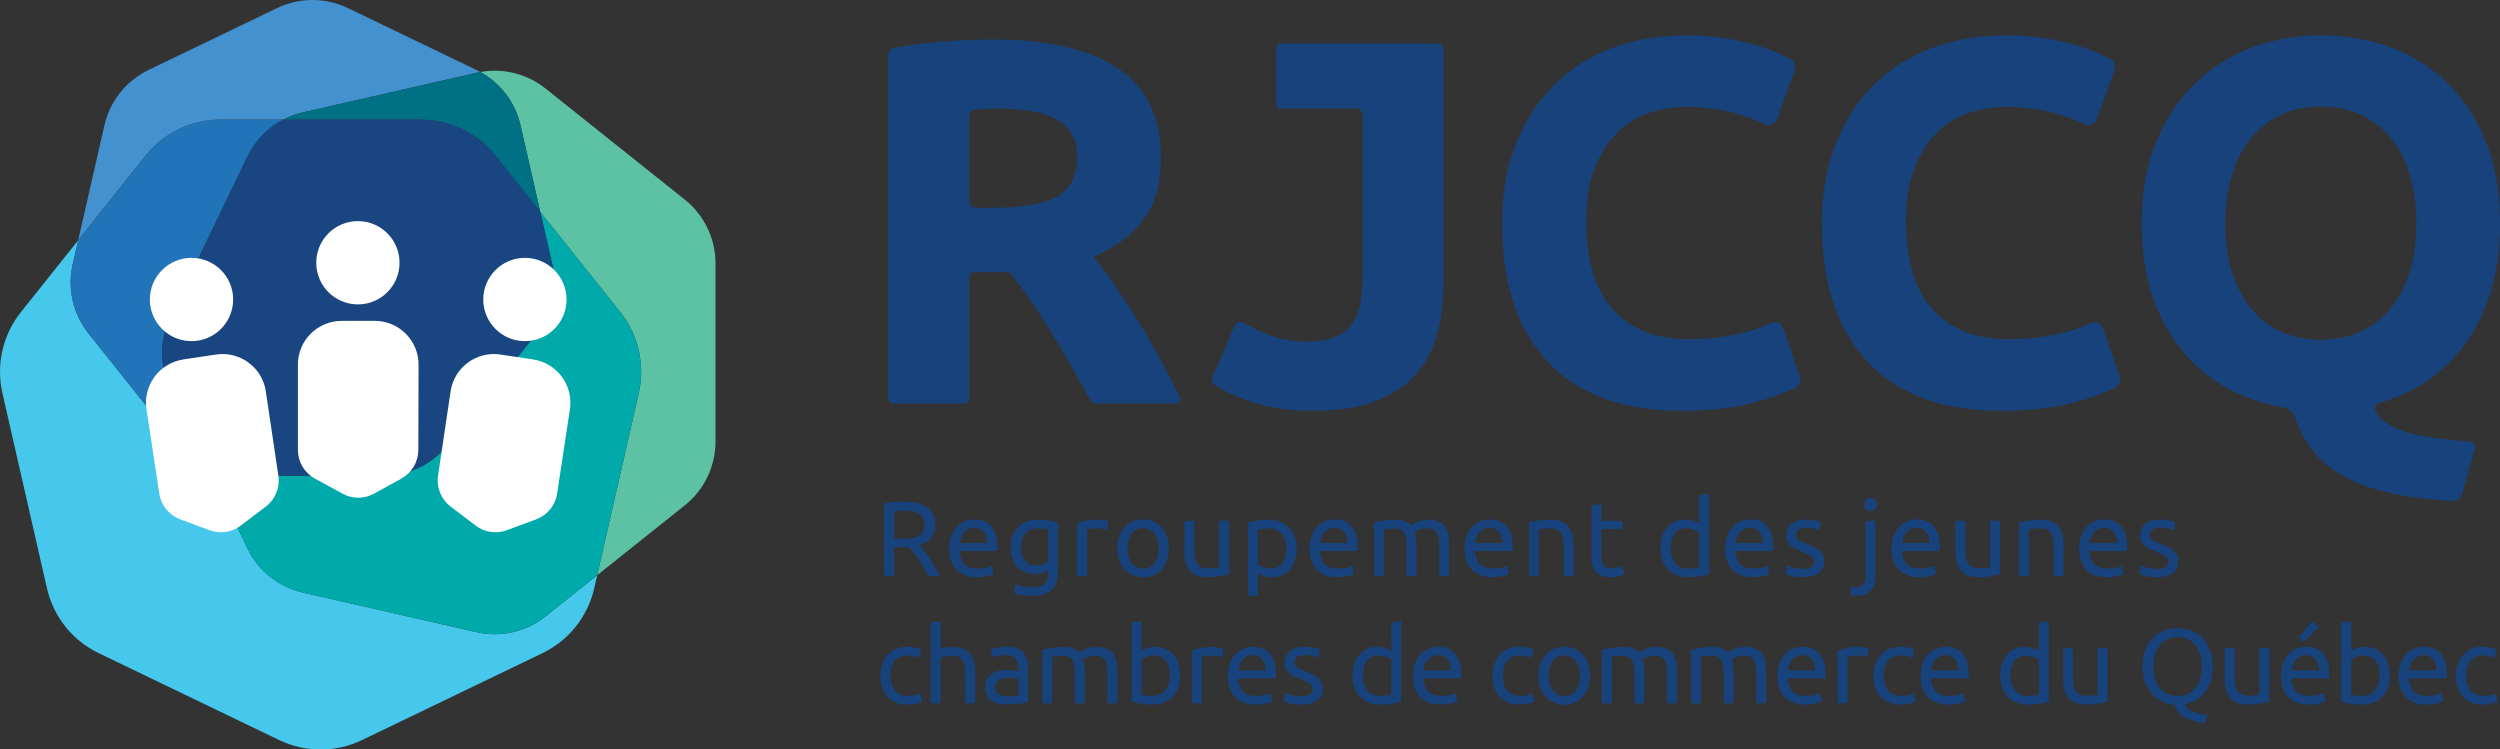 <?xml version="1.0" encoding="UTF-8"?>
<svg xmlns="http://www.w3.org/2000/svg" id="Layer_2" viewBox="0 0 668.78 200.5">
  <rect x="0" y="0" width="668.78" height="200.5" fill="#333333" stroke="none"/>
  <defs>
    <style>.cls-1{fill:#0aa;}.cls-2{fill:#fff;}.cls-3{fill:#194681;}.cls-4{fill:#17427b;}.cls-5{fill:#5dc2a4;}.cls-6{fill:#007185;}.cls-7{fill:#46c7ec;}.cls-8{fill:#4391ce;}.cls-9{fill:#2074b7;}</style>
  </defs>
  <g id="Layer_1-2">
    <g>
      <g>
        <path class="cls-4" d="M246.11,145.85c.3,.38,.69,.88,1.15,1.49,.46,.62,.94,1.3,1.43,2.04,.49,.75,.98,1.53,1.46,2.34,.48,.81,.89,1.6,1.23,2.36h-3.01c-.38-.72-.79-1.45-1.23-2.19-.45-.74-.89-1.44-1.35-2.12-.45-.67-.9-1.3-1.35-1.89-.44-.59-.85-1.1-1.21-1.53-.25,.02-.5,.03-.75,.03h-3.25v7.69h-2.75v-19.39c.78-.19,1.64-.32,2.6-.38,.96-.07,1.83-.1,2.63-.1,2.76,0,4.87,.52,6.32,1.56,1.45,1.04,2.17,2.59,2.17,4.66,0,1.31-.35,2.42-1.04,3.35-.69,.93-1.71,1.62-3.05,2.07Zm-4.17-9.23c-1.17,0-2.07,.03-2.7,.09v7.41h1.96c.95,0,1.8-.05,2.55-.14,.76-.09,1.4-.27,1.92-.54,.52-.26,.92-.64,1.21-1.12,.28-.48,.43-1.12,.43-1.92,0-.74-.14-1.35-.43-1.85-.28-.49-.67-.88-1.15-1.16s-1.05-.48-1.7-.6c-.65-.11-1.35-.17-2.09-.17Z"></path>
        <path class="cls-4" d="M253.92,146.73c0-1.31,.19-2.45,.57-3.42,.38-.97,.88-1.78,1.5-2.43,.62-.64,1.34-1.13,2.16-1.45,.81-.32,1.65-.48,2.5-.48,1.99,0,3.51,.62,4.57,1.86,1.06,1.24,1.59,3.13,1.59,5.66v.44c0,.18,0,.35-.03,.5h-10.11c.11,1.53,.56,2.7,1.33,3.49,.78,.8,1.99,1.19,3.63,1.19,.93,0,1.71-.08,2.34-.24,.63-.16,1.11-.32,1.43-.47l.37,2.21c-.32,.17-.89,.35-1.69,.54-.8,.19-1.72,.28-2.74,.28-1.29,0-2.4-.19-3.34-.58-.94-.39-1.71-.92-2.31-1.6-.61-.68-1.06-1.49-1.35-2.43-.29-.94-.44-1.96-.44-3.08Zm10.14-1.45c.02-1.19-.28-2.17-.89-2.94-.61-.77-1.46-1.15-2.54-1.15-.61,0-1.14,.12-1.6,.35-.46,.24-.86,.54-1.18,.92s-.57,.81-.75,1.31c-.18,.49-.3,.99-.35,1.5h7.32Z"></path>
        <path class="cls-4" d="M280.43,152.61c-.23,.15-.67,.35-1.32,.58-.65,.24-1.42,.35-2.29,.35s-1.73-.14-2.51-.43c-.79-.28-1.47-.72-2.06-1.32-.59-.6-1.05-1.34-1.39-2.23s-.51-1.95-.51-3.18c0-1.08,.16-2.07,.48-2.97,.32-.9,.79-1.68,1.41-2.33,.61-.65,1.37-1.16,2.26-1.53,.89-.37,1.89-.55,3.01-.55,1.23,0,2.3,.09,3.22,.27,.92,.18,1.69,.35,2.31,.5v13.17c0,2.27-.59,3.92-1.76,4.94-1.17,1.02-2.95,1.53-5.34,1.53-.93,0-1.8-.08-2.63-.23-.82-.15-1.54-.33-2.14-.54l.48-2.3c.53,.21,1.18,.39,1.94,.55,.77,.16,1.57,.24,2.4,.24,1.57,0,2.7-.31,3.39-.94,.69-.62,1.04-1.62,1.04-2.98v-.62Zm-.03-10.96c-.27-.08-.62-.15-1.06-.21-.45-.07-1.05-.1-1.8-.1-1.42,0-2.51,.46-3.28,1.39-.77,.93-1.15,2.16-1.15,3.69,0,.85,.11,1.58,.33,2.19,.22,.61,.51,1.11,.88,1.5,.37,.4,.8,.69,1.28,.88,.48,.19,.98,.28,1.49,.28,.7,0,1.34-.1,1.93-.3,.59-.2,1.05-.43,1.39-.7v-8.63Z"></path>
        <path class="cls-4" d="M293.6,139.01c.23,0,.49,.01,.78,.04,.29,.03,.58,.07,.87,.11,.28,.05,.54,.09,.78,.14,.24,.05,.41,.09,.53,.13l-.45,2.3c-.21-.08-.55-.17-1.04-.27-.48-.1-1.1-.16-1.86-.16-.49,0-.98,.05-1.46,.16-.48,.1-.8,.18-.95,.21v12.41h-2.64v-14.14c.62-.23,1.4-.44,2.33-.64,.93-.2,1.97-.3,3.12-.3Z"></path>
        <path class="cls-4" d="M312.71,146.7c0,1.17-.17,2.23-.51,3.18-.34,.95-.82,1.76-1.43,2.44-.62,.68-1.35,1.21-2.2,1.58-.85,.37-1.78,.55-2.78,.55s-1.93-.18-2.78-.55c-.85-.37-1.59-.89-2.2-1.58-.62-.68-1.09-1.49-1.43-2.44-.34-.95-.51-2.01-.51-3.18s.17-2.21,.51-3.17c.34-.96,.82-1.77,1.43-2.46,.61-.68,1.35-1.21,2.2-1.58,.85-.37,1.78-.55,2.78-.55s1.93,.18,2.78,.55c.85,.37,1.58,.89,2.2,1.58,.61,.68,1.09,1.5,1.43,2.46,.34,.96,.51,2.01,.51,3.17Zm-2.75,0c0-1.66-.37-2.99-1.12-3.96-.75-.97-1.77-1.46-3.05-1.46s-2.3,.49-3.05,1.46c-.75,.97-1.12,2.3-1.12,3.96s.37,2.99,1.12,3.96c.75,.97,1.76,1.46,3.05,1.46s2.3-.49,3.05-1.46c.75-.97,1.12-2.29,1.12-3.96Z"></path>
        <path class="cls-4" d="M328.75,153.66c-.61,.15-1.41,.31-2.4,.48-.99,.17-2.14,.26-3.45,.26-1.14,0-2.09-.17-2.87-.5-.78-.33-1.4-.8-1.87-1.41-.47-.61-.81-1.32-1.02-2.14-.21-.82-.31-1.74-.31-2.74v-8.29h2.64v7.72c0,1.8,.28,3.09,.85,3.86,.57,.78,1.52,1.16,2.87,1.16,.28,0,.58,0,.88-.03,.3-.02,.59-.04,.85-.07,.26-.03,.51-.06,.72-.09,.22-.03,.37-.06,.47-.1v-12.46h2.64v14.34Z"></path>
        <path class="cls-4" d="M346.86,146.73c0,1.12-.15,2.15-.44,3.09-.29,.95-.72,1.76-1.29,2.44-.57,.68-1.26,1.21-2.09,1.59-.82,.38-1.76,.57-2.82,.57-.85,0-1.6-.11-2.26-.34s-1.14-.44-1.46-.65v5.91h-2.64v-19.56c.62-.15,1.4-.32,2.34-.5s2.02-.27,3.25-.27c1.14,0,2.16,.18,3.07,.54,.91,.36,1.68,.87,2.33,1.53,.64,.66,1.14,1.47,1.49,2.43,.35,.96,.53,2.03,.53,3.22Zm-2.75,0c0-1.72-.43-3.05-1.28-3.97-.85-.93-1.99-1.39-3.41-1.39-.79,0-1.42,.03-1.86,.09-.44,.06-.8,.12-1.06,.2v9.31c.32,.27,.78,.52,1.39,.77,.61,.25,1.27,.37,1.99,.37,.76,0,1.41-.14,1.94-.41,.54-.27,.98-.65,1.32-1.14s.59-1.05,.74-1.7c.15-.65,.23-1.36,.23-2.11Z"></path>
        <path class="cls-4" d="M350.32,146.73c0-1.31,.19-2.45,.57-3.42,.38-.97,.88-1.78,1.5-2.43,.62-.64,1.34-1.13,2.16-1.45,.81-.32,1.65-.48,2.5-.48,1.99,0,3.51,.62,4.57,1.86,1.06,1.24,1.59,3.13,1.59,5.66v.44c0,.18,0,.35-.03,.5h-10.11c.11,1.53,.56,2.7,1.33,3.49,.78,.8,1.99,1.19,3.63,1.19,.93,0,1.71-.08,2.34-.24,.63-.16,1.11-.32,1.43-.47l.37,2.21c-.32,.17-.89,.35-1.69,.54-.8,.19-1.72,.28-2.74,.28-1.29,0-2.4-.19-3.34-.58-.94-.39-1.71-.92-2.31-1.6-.61-.68-1.06-1.49-1.35-2.43-.29-.94-.44-1.96-.44-3.08Zm10.14-1.45c.02-1.19-.28-2.17-.89-2.94s-1.46-1.15-2.54-1.15c-.61,0-1.14,.12-1.6,.35-.46,.24-.86,.54-1.18,.92s-.57,.81-.75,1.31c-.18,.49-.3,.99-.35,1.5h7.32Z"></path>
        <path class="cls-4" d="M367.59,139.75c.61-.15,1.4-.31,2.4-.48,.99-.17,2.14-.26,3.45-.26,.95,0,1.74,.13,2.38,.38,.64,.26,1.18,.63,1.62,1.12,.13-.09,.34-.23,.62-.4s.63-.34,1.05-.5c.42-.16,.88-.3,1.39-.43,.51-.12,1.06-.18,1.65-.18,1.14,0,2.06,.17,2.78,.5,.72,.33,1.28,.8,1.69,1.41,.41,.61,.68,1.32,.82,2.16,.14,.83,.21,1.74,.21,2.73v8.29h-2.64v-7.72c0-.87-.04-1.62-.13-2.24-.09-.62-.25-1.14-.48-1.56-.24-.42-.56-.72-.97-.92-.41-.2-.93-.3-1.58-.3-.89,0-1.62,.12-2.2,.35-.58,.24-.97,.45-1.18,.64,.15,.49,.26,1.03,.34,1.62,.08,.59,.11,1.2,.11,1.85v8.29h-2.64v-7.72c0-.87-.05-1.62-.14-2.24-.09-.62-.26-1.14-.5-1.56-.24-.42-.56-.72-.97-.92-.41-.2-.92-.3-1.55-.3-.27,0-.55,0-.85,.03-.3,.02-.59,.04-.87,.07-.27,.03-.52,.06-.75,.1-.23,.04-.38,.07-.45,.09v12.46h-2.64v-14.34Z"></path>
        <path class="cls-4" d="M391.77,146.73c0-1.31,.19-2.45,.57-3.42,.38-.97,.88-1.78,1.5-2.43,.62-.64,1.34-1.13,2.16-1.45,.81-.32,1.65-.48,2.5-.48,1.99,0,3.51,.62,4.57,1.86,1.06,1.24,1.59,3.13,1.59,5.66v.44c0,.18,0,.35-.03,.5h-10.11c.11,1.53,.56,2.7,1.33,3.49,.78,.8,1.99,1.19,3.63,1.19,.93,0,1.71-.08,2.34-.24,.63-.16,1.11-.32,1.43-.47l.37,2.21c-.32,.17-.89,.35-1.69,.54-.8,.19-1.72,.28-2.74,.28-1.29,0-2.4-.19-3.34-.58-.94-.39-1.71-.92-2.31-1.6-.61-.68-1.06-1.49-1.35-2.43-.29-.94-.44-1.96-.44-3.08Zm10.14-1.45c.02-1.19-.28-2.17-.89-2.94s-1.46-1.15-2.54-1.15c-.61,0-1.14,.12-1.6,.35-.46,.24-.86,.54-1.18,.92s-.57,.81-.75,1.31c-.18,.49-.3,.99-.35,1.5h7.32Z"></path>
        <path class="cls-4" d="M409.03,139.75c.61-.15,1.41-.31,2.41-.48,1-.17,2.16-.26,3.46-.26,1.17,0,2.15,.17,2.92,.5,.78,.33,1.4,.79,1.86,1.39,.46,.6,.79,1.31,.98,2.14,.19,.83,.28,1.75,.28,2.75v8.29h-2.64v-7.72c0-.91-.06-1.68-.18-2.33-.12-.64-.33-1.16-.61-1.56-.28-.4-.66-.69-1.14-.87s-1.06-.27-1.76-.27c-.28,0-.58,0-.88,.03-.3,.02-.59,.04-.87,.07-.27,.03-.52,.06-.74,.1-.22,.04-.37,.07-.47,.09v12.46h-2.64v-14.34Z"></path>
        <path class="cls-4" d="M428.37,139.32h5.59v2.21h-5.59v6.81c0,.74,.06,1.35,.17,1.83,.11,.48,.28,.86,.51,1.14,.23,.27,.51,.47,.85,.58,.34,.11,.74,.17,1.19,.17,.79,0,1.43-.09,1.92-.27,.48-.18,.82-.31,1.01-.38l.51,2.19c-.27,.13-.73,.3-1.39,.5-.66,.2-1.42,.3-2.27,.3-1,0-1.83-.13-2.48-.38-.65-.26-1.18-.64-1.58-1.15s-.68-1.14-.84-1.89c-.16-.75-.24-1.61-.24-2.6v-13.17l2.64-.45v4.57Z"></path>
        <path class="cls-4" d="M454.54,132.51l2.64-.45v21.6c-.61,.17-1.38,.34-2.33,.51-.95,.17-2.03,.26-3.26,.26-1.14,0-2.16-.18-3.07-.54-.91-.36-1.68-.87-2.33-1.53-.64-.66-1.14-1.47-1.49-2.43-.35-.96-.53-2.03-.53-3.22s.15-2.18,.44-3.12c.29-.95,.72-1.76,1.29-2.44,.57-.68,1.26-1.21,2.09-1.59,.82-.38,1.76-.57,2.82-.57,.85,0,1.6,.11,2.26,.34s1.14,.44,1.46,.65v-7.47Zm0,9.94c-.32-.26-.79-.52-1.39-.77-.61-.25-1.27-.37-1.99-.37-.76,0-1.41,.14-1.94,.41-.54,.27-.98,.65-1.32,1.14-.34,.48-.59,1.06-.74,1.72-.15,.66-.23,1.37-.23,2.13,0,1.72,.43,3.05,1.28,3.99s1.99,1.41,3.41,1.41c.72,0,1.32-.03,1.8-.1,.48-.07,.86-.14,1.12-.21v-9.34Z"></path>
        <path class="cls-4" d="M461.47,146.73c0-1.31,.19-2.45,.57-3.42,.38-.97,.88-1.78,1.5-2.43,.62-.64,1.34-1.13,2.16-1.45,.81-.32,1.65-.48,2.5-.48,1.99,0,3.51,.62,4.57,1.86,1.06,1.24,1.59,3.13,1.59,5.66v.44c0,.18,0,.35-.03,.5h-10.11c.11,1.53,.56,2.7,1.33,3.49,.78,.8,1.99,1.19,3.63,1.19,.93,0,1.71-.08,2.34-.24,.63-.16,1.11-.32,1.43-.47l.37,2.21c-.32,.17-.89,.35-1.69,.54-.8,.19-1.72,.28-2.74,.28-1.29,0-2.4-.19-3.34-.58-.94-.39-1.71-.92-2.31-1.6-.61-.68-1.06-1.49-1.35-2.43-.29-.94-.44-1.96-.44-3.08Zm10.13-1.45c.02-1.19-.28-2.17-.89-2.94-.62-.77-1.46-1.15-2.54-1.15-.61,0-1.14,.12-1.6,.35-.46,.24-.86,.54-1.18,.92-.32,.38-.57,.81-.75,1.31-.18,.49-.3,.99-.35,1.5h7.32Z"></path>
        <path class="cls-4" d="M482.16,152.18c1.08,0,1.88-.14,2.4-.43,.52-.28,.78-.74,.78-1.36s-.26-1.15-.77-1.53c-.51-.38-1.35-.8-2.53-1.28-.57-.23-1.11-.46-1.63-.7-.52-.24-.97-.52-1.35-.84-.38-.32-.68-.71-.91-1.16-.23-.45-.34-1.01-.34-1.67,0-1.31,.48-2.34,1.45-3.11,.97-.77,2.28-1.15,3.95-1.15,.42,0,.83,.02,1.25,.07,.42,.05,.8,.1,1.16,.17,.36,.07,.68,.14,.95,.21,.27,.08,.49,.14,.64,.2l-.48,2.27c-.28-.15-.73-.31-1.33-.47-.61-.16-1.33-.24-2.19-.24-.74,0-1.38,.15-1.93,.44-.55,.29-.82,.75-.82,1.38,0,.32,.06,.61,.18,.85,.12,.25,.31,.47,.57,.67,.26,.2,.57,.38,.95,.55s.83,.35,1.36,.54c.7,.27,1.32,.53,1.87,.78,.55,.26,1.02,.55,1.41,.89,.39,.34,.69,.75,.89,1.23,.21,.48,.31,1.07,.31,1.77,0,1.36-.51,2.39-1.52,3.09-1.01,.7-2.46,1.05-4.33,1.05-1.31,0-2.33-.11-3.07-.33-.74-.22-1.24-.38-1.5-.5l.48-2.27c.3,.11,.78,.28,1.45,.51,.66,.23,1.54,.34,2.64,.34Z"></path>
        <path class="cls-4" d="M496.67,159.39c-.23,0-.52-.03-.88-.09-.36-.06-.66-.13-.91-.23l.34-2.16c.19,.06,.41,.1,.65,.14,.25,.04,.47,.06,.68,.06,.91,0,1.56-.28,1.94-.84,.39-.56,.58-1.38,.58-2.46v-14.51h2.64v14.48c0,1.89-.43,3.3-1.29,4.22-.86,.92-2.12,1.38-3.76,1.38Zm3.72-22.74c-.47,0-.88-.16-1.21-.47-.33-.31-.5-.73-.5-1.26s.17-.95,.5-1.26c.33-.31,.73-.47,1.21-.47s.88,.16,1.21,.47c.33,.31,.5,.73,.5,1.26s-.17,.95-.5,1.26c-.33,.31-.73,.47-1.21,.47Z"></path>
        <path class="cls-4" d="M506.01,146.73c0-1.31,.19-2.45,.57-3.42,.38-.97,.88-1.78,1.5-2.43,.62-.64,1.34-1.13,2.16-1.45,.81-.32,1.65-.48,2.5-.48,1.99,0,3.51,.62,4.57,1.86,1.06,1.24,1.59,3.13,1.59,5.66v.44c0,.18,0,.35-.03,.5h-10.11c.11,1.53,.56,2.7,1.33,3.49,.78,.8,1.99,1.19,3.63,1.19,.93,0,1.71-.08,2.34-.24,.63-.16,1.11-.32,1.43-.47l.37,2.21c-.32,.17-.89,.35-1.69,.54-.8,.19-1.72,.28-2.74,.28-1.29,0-2.4-.19-3.34-.58-.94-.39-1.71-.92-2.31-1.6-.61-.68-1.06-1.49-1.35-2.43-.29-.94-.44-1.96-.44-3.08Zm10.13-1.45c.02-1.19-.28-2.17-.89-2.94-.62-.77-1.46-1.15-2.54-1.15-.61,0-1.14,.12-1.6,.35-.46,.24-.86,.54-1.18,.92-.32,.38-.57,.81-.75,1.31-.18,.49-.3,.99-.35,1.5h7.32Z"></path>
        <path class="cls-4" d="M535.02,153.66c-.61,.15-1.41,.31-2.4,.48-.99,.17-2.14,.26-3.45,.26-1.14,0-2.09-.17-2.87-.5-.78-.33-1.4-.8-1.87-1.41-.47-.61-.81-1.32-1.02-2.14s-.31-1.74-.31-2.74v-8.29h2.64v7.72c0,1.8,.28,3.09,.85,3.86,.57,.78,1.52,1.16,2.87,1.16,.28,0,.58,0,.88-.03,.3-.02,.59-.04,.85-.07s.51-.06,.72-.09c.22-.03,.37-.06,.47-.1v-12.46h2.64v14.34Z"></path>
        <path class="cls-4" d="M540.13,139.75c.61-.15,1.41-.31,2.41-.48,1-.17,2.16-.26,3.46-.26,1.17,0,2.15,.17,2.92,.5,.78,.33,1.4,.79,1.86,1.39,.46,.6,.79,1.31,.98,2.14,.19,.83,.28,1.75,.28,2.75v8.29h-2.64v-7.72c0-.91-.06-1.68-.18-2.33-.12-.64-.33-1.16-.61-1.56-.28-.4-.66-.69-1.14-.87-.47-.18-1.06-.27-1.76-.27-.28,0-.58,0-.88,.03-.3,.02-.59,.04-.87,.07-.27,.03-.52,.06-.74,.1-.22,.04-.37,.07-.47,.09v12.46h-2.64v-14.34Z"></path>
        <path class="cls-4" d="M556.17,146.73c0-1.31,.19-2.45,.57-3.42,.38-.97,.88-1.78,1.5-2.43,.62-.64,1.34-1.13,2.16-1.45,.81-.32,1.65-.48,2.5-.48,1.99,0,3.51,.62,4.57,1.86,1.06,1.24,1.59,3.13,1.59,5.66v.44c0,.18,0,.35-.03,.5h-10.11c.11,1.53,.56,2.7,1.33,3.49,.78,.8,1.99,1.19,3.63,1.19,.93,0,1.71-.08,2.34-.24,.63-.16,1.11-.32,1.43-.47l.37,2.21c-.32,.17-.89,.35-1.69,.54-.8,.19-1.72,.28-2.74,.28-1.29,0-2.4-.19-3.34-.58-.94-.39-1.71-.92-2.31-1.6-.61-.68-1.06-1.49-1.35-2.43-.29-.94-.44-1.96-.44-3.08Zm10.13-1.45c.02-1.19-.28-2.17-.89-2.94-.62-.77-1.46-1.15-2.54-1.15-.61,0-1.14,.12-1.6,.35-.46,.24-.86,.54-1.18,.92-.32,.38-.57,.81-.75,1.31-.18,.49-.3,.99-.35,1.5h7.32Z"></path>
        <path class="cls-4" d="M576.87,152.18c1.08,0,1.88-.14,2.4-.43,.52-.28,.78-.74,.78-1.36s-.26-1.15-.77-1.53-1.35-.8-2.53-1.28c-.57-.23-1.11-.46-1.63-.7-.52-.24-.97-.52-1.35-.84-.38-.32-.68-.71-.91-1.16-.23-.45-.34-1.01-.34-1.67,0-1.31,.48-2.34,1.45-3.11,.97-.77,2.28-1.15,3.95-1.15,.42,0,.83,.02,1.25,.07,.42,.05,.8,.1,1.16,.17,.36,.07,.68,.14,.95,.21,.27,.08,.49,.14,.64,.2l-.48,2.27c-.28-.15-.73-.31-1.33-.47-.61-.16-1.33-.24-2.19-.24-.74,0-1.38,.15-1.93,.44-.55,.29-.82,.75-.82,1.38,0,.32,.06,.61,.18,.85,.12,.25,.31,.47,.57,.67,.26,.2,.57,.38,.95,.55s.83,.35,1.36,.54c.7,.27,1.32,.53,1.87,.78,.55,.26,1.02,.55,1.41,.89,.39,.34,.69,.75,.89,1.23,.21,.48,.31,1.07,.31,1.77,0,1.36-.51,2.39-1.52,3.09-1.01,.7-2.46,1.05-4.33,1.05-1.31,0-2.33-.11-3.07-.33s-1.24-.38-1.5-.5l.48-2.27c.3,.11,.79,.28,1.45,.51,.66,.23,1.54,.34,2.64,.34Z"></path>
        <path class="cls-4" d="M242.73,188.49c-1.19,0-2.24-.19-3.14-.57-.9-.38-1.66-.91-2.27-1.59-.62-.68-1.07-1.49-1.38-2.43-.3-.94-.45-1.97-.45-3.11s.17-2.18,.5-3.12c.33-.95,.8-1.76,1.41-2.46,.61-.69,1.35-1.23,2.23-1.62,.88-.39,1.86-.58,2.94-.58,.66,0,1.32,.06,1.99,.17,.66,.11,1.3,.29,1.9,.54l-.6,2.24c-.4-.19-.86-.34-1.38-.45-.52-.11-1.07-.17-1.66-.17-1.48,0-2.61,.46-3.39,1.39-.79,.93-1.18,2.28-1.18,4.06,0,.79,.09,1.52,.27,2.19,.18,.66,.46,1.23,.85,1.7,.39,.47,.88,.84,1.49,1.09,.61,.26,1.34,.38,2.21,.38,.7,0,1.33-.07,1.9-.2,.57-.13,1.01-.27,1.33-.43l.37,2.21c-.15,.09-.37,.18-.65,.27-.28,.09-.61,.16-.97,.23-.36,.07-.74,.12-1.15,.17-.41,.05-.8,.07-1.18,.07Z"></path>
        <path class="cls-4" d="M248.95,188.15v-21.58l2.64-.45v7.55c.49-.19,1.02-.34,1.58-.44,.56-.1,1.11-.16,1.66-.16,1.17,0,2.15,.17,2.92,.5,.78,.33,1.4,.79,1.86,1.39,.46,.6,.79,1.31,.98,2.14,.19,.83,.28,1.75,.28,2.75v8.29h-2.64v-7.72c0-.91-.06-1.68-.18-2.33-.12-.64-.33-1.16-.61-1.56-.28-.4-.66-.69-1.14-.87s-1.06-.27-1.76-.27c-.28,0-.58,.02-.88,.06-.3,.04-.59,.08-.87,.13-.27,.05-.52,.1-.74,.16s-.37,.1-.47,.14v12.26h-2.64Z"></path>
        <path class="cls-4" d="M269.36,173.02c1.06,0,1.95,.14,2.68,.41,.73,.27,1.32,.66,1.76,1.16s.76,1.1,.95,1.79c.19,.69,.28,1.45,.28,2.29v9.23c-.23,.04-.54,.09-.95,.16-.41,.07-.87,.13-1.38,.18-.51,.06-1.06,.11-1.66,.16-.6,.05-1.19,.07-1.77,.07-.83,0-1.6-.09-2.3-.26-.7-.17-1.31-.44-1.82-.81s-.91-.86-1.19-1.46c-.28-.61-.43-1.33-.43-2.19s.17-1.51,.5-2.1c.33-.59,.78-1.06,1.35-1.42,.57-.36,1.23-.62,1.99-.79,.76-.17,1.55-.26,2.38-.26,.26,0,.54,.01,.82,.04,.28,.03,.55,.07,.81,.11,.26,.05,.48,.09,.67,.13,.19,.04,.32,.07,.4,.09v-.74c0-.43-.05-.87-.14-1.29-.09-.43-.27-.8-.51-1.14-.25-.33-.58-.6-1.01-.8s-.98-.3-1.66-.3c-.87,0-1.63,.06-2.29,.18-.65,.12-1.14,.25-1.46,.38l-.31-2.19c.34-.15,.91-.3,1.7-.44s1.66-.21,2.58-.21Zm.23,13.23c.62,0,1.18-.01,1.66-.04,.48-.03,.88-.08,1.21-.16v-4.4c-.19-.09-.5-.17-.92-.24-.43-.07-.94-.1-1.55-.1-.4,0-.82,.03-1.26,.09-.44,.06-.85,.18-1.22,.35-.37,.18-.68,.43-.92,.74-.25,.31-.37,.72-.37,1.23,0,.95,.3,1.6,.91,1.97,.61,.37,1.43,.55,2.47,.55Z"></path>
        <path class="cls-4" d="M278.84,173.81c.61-.15,1.41-.31,2.4-.48,.99-.17,2.14-.26,3.45-.26,.95,0,1.74,.13,2.38,.38,.64,.26,1.18,.63,1.62,1.12,.13-.09,.34-.23,.62-.4,.28-.17,.63-.34,1.05-.5,.42-.16,.88-.3,1.39-.43,.51-.12,1.06-.18,1.65-.18,1.14,0,2.06,.17,2.78,.5,.72,.33,1.28,.8,1.69,1.41,.41,.61,.68,1.32,.82,2.16,.14,.83,.21,1.74,.21,2.73v8.29h-2.64v-7.72c0-.87-.04-1.62-.13-2.24-.09-.62-.25-1.14-.48-1.56-.24-.42-.56-.72-.97-.92-.41-.2-.93-.3-1.58-.3-.89,0-1.62,.12-2.2,.35-.58,.24-.97,.45-1.18,.64,.15,.49,.26,1.03,.34,1.62,.08,.59,.11,1.2,.11,1.85v8.29h-2.64v-7.72c0-.87-.05-1.62-.14-2.24-.09-.62-.26-1.14-.5-1.56-.24-.42-.56-.72-.97-.92-.41-.2-.92-.3-1.55-.3-.27,0-.55,0-.85,.03-.3,.02-.59,.04-.87,.07-.27,.03-.53,.06-.75,.1-.23,.04-.38,.07-.45,.09v12.46h-2.64v-14.34Z"></path>
        <path class="cls-4" d="M305.36,174.04c.32-.21,.81-.43,1.46-.65,.65-.23,1.41-.34,2.26-.34,1.06,0,2,.19,2.82,.57,.82,.38,1.52,.91,2.09,1.59,.57,.68,1,1.5,1.29,2.44,.29,.95,.44,1.99,.44,3.12,0,1.19-.18,2.27-.53,3.22-.35,.96-.85,1.76-1.49,2.43-.64,.66-1.42,1.17-2.33,1.53-.91,.36-1.93,.54-3.07,.54-1.23,0-2.32-.09-3.26-.26-.95-.17-1.72-.34-2.33-.51v-21.15l2.64-.45v7.92Zm0,11.81c.26,.08,.64,.15,1.12,.21,.48,.07,1.08,.1,1.8,.1,1.42,0,2.56-.47,3.41-1.41,.85-.94,1.28-2.27,1.28-3.99,0-.76-.08-1.47-.23-2.13-.15-.66-.4-1.23-.74-1.72-.34-.48-.78-.86-1.32-1.14-.54-.27-1.19-.41-1.94-.41s-1.38,.12-1.99,.37c-.61,.25-1.07,.5-1.39,.77v9.34Z"></path>
        <path class="cls-4" d="M324.32,173.07c.23,0,.49,.01,.78,.04,.29,.03,.58,.07,.87,.11,.28,.05,.54,.09,.78,.14,.24,.05,.41,.09,.53,.13l-.45,2.3c-.21-.08-.55-.17-1.04-.27-.48-.1-1.1-.16-1.86-.16-.49,0-.98,.05-1.46,.16-.48,.1-.8,.18-.95,.21v12.41h-2.64v-14.14c.62-.23,1.4-.44,2.33-.64,.93-.2,1.97-.3,3.12-.3Z"></path>
        <path class="cls-4" d="M328.44,180.8c0-1.31,.19-2.45,.57-3.42,.38-.97,.88-1.78,1.5-2.43,.62-.64,1.34-1.13,2.16-1.45,.81-.32,1.65-.48,2.5-.48,1.99,0,3.51,.62,4.57,1.86,1.06,1.24,1.59,3.13,1.59,5.66v.44c0,.18,0,.35-.03,.5h-10.11c.11,1.53,.56,2.7,1.33,3.49,.78,.8,1.99,1.19,3.63,1.19,.93,0,1.71-.08,2.34-.24,.63-.16,1.11-.32,1.43-.47l.37,2.21c-.32,.17-.89,.35-1.69,.54-.8,.19-1.72,.28-2.74,.28-1.29,0-2.4-.19-3.34-.58-.94-.39-1.71-.92-2.31-1.6-.61-.68-1.06-1.49-1.35-2.43-.29-.94-.44-1.96-.44-3.08Zm10.14-1.45c.02-1.19-.28-2.17-.89-2.94s-1.46-1.15-2.54-1.15c-.61,0-1.14,.12-1.6,.35-.46,.24-.86,.54-1.18,.92s-.57,.81-.75,1.31c-.18,.49-.3,.99-.35,1.5h7.32Z"></path>
        <path class="cls-4" d="M348,186.25c1.08,0,1.88-.14,2.4-.43,.52-.28,.78-.74,.78-1.36s-.26-1.15-.77-1.53c-.51-.38-1.35-.8-2.53-1.28-.57-.23-1.11-.46-1.63-.7-.52-.24-.97-.52-1.35-.84-.38-.32-.68-.71-.91-1.16-.23-.45-.34-1.01-.34-1.67,0-1.31,.48-2.34,1.45-3.11,.97-.77,2.28-1.15,3.95-1.15,.42,0,.83,.02,1.25,.07,.42,.05,.8,.1,1.16,.17,.36,.07,.68,.14,.95,.21,.27,.08,.49,.14,.64,.2l-.48,2.27c-.28-.15-.73-.31-1.33-.47-.61-.16-1.33-.24-2.19-.24-.74,0-1.38,.15-1.93,.44-.55,.29-.82,.75-.82,1.38,0,.32,.06,.61,.18,.85,.12,.25,.31,.47,.57,.67,.26,.2,.57,.38,.95,.55,.38,.17,.83,.35,1.36,.54,.7,.27,1.32,.53,1.87,.78,.55,.26,1.02,.55,1.41,.89,.39,.34,.69,.75,.89,1.23,.21,.48,.31,1.07,.31,1.77,0,1.36-.51,2.39-1.52,3.09-1.01,.7-2.46,1.05-4.33,1.05-1.31,0-2.33-.11-3.07-.33s-1.24-.38-1.5-.5l.48-2.27c.3,.11,.79,.28,1.45,.51,.66,.23,1.54,.34,2.64,.34Z"></path>
        <path class="cls-4" d="M372.18,166.57l2.64-.45v21.6c-.61,.17-1.38,.34-2.33,.51-.95,.17-2.03,.26-3.26,.26-1.14,0-2.16-.18-3.07-.54-.91-.36-1.68-.87-2.33-1.53-.64-.66-1.14-1.47-1.49-2.43-.35-.96-.53-2.03-.53-3.22s.15-2.18,.44-3.12c.29-.95,.72-1.76,1.29-2.44,.57-.68,1.26-1.21,2.09-1.59,.82-.38,1.76-.57,2.82-.57,.85,0,1.6,.11,2.26,.34,.65,.23,1.14,.44,1.46,.65v-7.47Zm0,9.94c-.32-.26-.79-.52-1.39-.77-.61-.25-1.27-.37-1.99-.37-.76,0-1.41,.14-1.94,.41-.54,.27-.98,.65-1.32,1.14-.34,.48-.59,1.06-.74,1.72-.15,.66-.23,1.37-.23,2.13,0,1.72,.43,3.05,1.28,3.99,.85,.94,1.99,1.41,3.41,1.41,.72,0,1.32-.03,1.8-.1,.48-.07,.86-.14,1.12-.21v-9.34Z"></path>
        <path class="cls-4" d="M377.98,180.8c0-1.31,.19-2.45,.57-3.42,.38-.97,.88-1.78,1.5-2.43,.62-.64,1.34-1.13,2.16-1.45,.81-.32,1.65-.48,2.5-.48,1.99,0,3.51,.62,4.57,1.86,1.06,1.24,1.59,3.13,1.59,5.66v.44c0,.18,0,.35-.03,.5h-10.11c.11,1.53,.56,2.7,1.33,3.49,.78,.8,1.99,1.19,3.63,1.19,.93,0,1.71-.08,2.34-.24,.63-.16,1.11-.32,1.43-.47l.37,2.21c-.32,.17-.89,.35-1.69,.54-.8,.19-1.72,.28-2.74,.28-1.29,0-2.4-.19-3.34-.58-.94-.39-1.71-.92-2.31-1.6-.61-.68-1.06-1.49-1.35-2.43-.29-.94-.44-1.96-.44-3.08Zm10.13-1.45c.02-1.19-.28-2.17-.89-2.94-.62-.77-1.46-1.15-2.54-1.15-.61,0-1.14,.12-1.6,.35-.46,.24-.86,.54-1.18,.92-.32,.38-.57,.81-.75,1.31-.18,.49-.3,.99-.35,1.5h7.32Z"></path>
        <path class="cls-4" d="M406.51,188.49c-1.19,0-2.24-.19-3.14-.57-.9-.38-1.66-.91-2.27-1.59-.62-.68-1.07-1.49-1.38-2.43-.3-.94-.45-1.97-.45-3.11s.17-2.18,.5-3.12c.33-.95,.8-1.76,1.41-2.46,.61-.69,1.35-1.23,2.23-1.62,.88-.39,1.86-.58,2.94-.58,.66,0,1.32,.06,1.99,.17,.66,.11,1.3,.29,1.9,.54l-.6,2.24c-.4-.19-.86-.34-1.38-.45-.52-.11-1.07-.17-1.66-.17-1.48,0-2.61,.46-3.39,1.39-.79,.93-1.18,2.28-1.18,4.06,0,.79,.09,1.52,.27,2.19,.18,.66,.46,1.23,.85,1.7,.39,.47,.88,.84,1.49,1.09,.61,.26,1.34,.38,2.21,.38,.7,0,1.33-.07,1.9-.2,.57-.13,1.01-.27,1.33-.43l.37,2.21c-.15,.09-.37,.18-.65,.27-.28,.09-.61,.16-.97,.23-.36,.07-.74,.12-1.15,.17-.41,.05-.8,.07-1.18,.07Z"></path>
        <path class="cls-4" d="M425.39,180.77c0,1.17-.17,2.23-.51,3.18-.34,.95-.82,1.76-1.43,2.44-.62,.68-1.35,1.21-2.2,1.58-.85,.37-1.78,.55-2.78,.55s-1.93-.18-2.78-.55-1.59-.89-2.2-1.58-1.09-1.49-1.43-2.44c-.34-.95-.51-2.01-.51-3.18s.17-2.21,.51-3.17c.34-.96,.82-1.77,1.43-2.46s1.35-1.21,2.2-1.58,1.78-.55,2.78-.55,1.93,.18,2.78,.55c.85,.37,1.59,.89,2.2,1.58,.61,.68,1.09,1.5,1.43,2.46,.34,.96,.51,2.01,.51,3.17Zm-2.75,0c0-1.66-.37-2.99-1.12-3.96-.75-.97-1.77-1.46-3.05-1.46s-2.3,.49-3.05,1.46c-.75,.97-1.12,2.3-1.12,3.96s.37,2.99,1.12,3.96c.75,.97,1.76,1.46,3.05,1.46s2.3-.49,3.05-1.46c.75-.97,1.12-2.29,1.12-3.96Z"></path>
        <path class="cls-4" d="M428.54,173.81c.61-.15,1.4-.31,2.4-.48,.99-.17,2.14-.26,3.45-.26,.95,0,1.74,.13,2.38,.38,.64,.26,1.18,.63,1.62,1.12,.13-.09,.34-.23,.62-.4s.63-.34,1.05-.5c.42-.16,.88-.3,1.39-.43,.51-.12,1.06-.18,1.65-.18,1.14,0,2.06,.17,2.78,.5,.72,.33,1.28,.8,1.69,1.41,.41,.61,.68,1.32,.82,2.16,.14,.83,.21,1.74,.21,2.73v8.29h-2.64v-7.72c0-.87-.04-1.62-.13-2.24-.09-.62-.25-1.14-.48-1.56-.24-.42-.56-.72-.97-.92-.41-.2-.93-.3-1.58-.3-.89,0-1.62,.12-2.2,.35-.58,.24-.97,.45-1.18,.64,.15,.49,.26,1.03,.34,1.62,.08,.59,.11,1.2,.11,1.85v8.29h-2.64v-7.72c0-.87-.05-1.62-.14-2.24-.09-.62-.26-1.14-.5-1.56-.24-.42-.56-.72-.97-.92-.41-.2-.92-.3-1.55-.3-.27,0-.55,0-.85,.03-.3,.02-.59,.04-.87,.07-.27,.03-.52,.06-.75,.1-.23,.04-.38,.07-.45,.09v12.46h-2.64v-14.34Z"></path>
        <path class="cls-4" d="M452.41,173.81c.61-.15,1.4-.31,2.4-.48,.99-.17,2.14-.26,3.45-.26,.95,0,1.74,.13,2.38,.38,.64,.26,1.18,.63,1.62,1.12,.13-.09,.34-.23,.62-.4s.63-.34,1.05-.5c.42-.16,.88-.3,1.39-.43,.51-.12,1.06-.18,1.65-.18,1.14,0,2.06,.17,2.78,.5,.72,.33,1.28,.8,1.69,1.41,.41,.61,.68,1.32,.82,2.16,.14,.83,.21,1.74,.21,2.73v8.29h-2.64v-7.72c0-.87-.04-1.62-.13-2.24-.09-.62-.25-1.14-.48-1.56-.24-.42-.56-.72-.97-.92-.41-.2-.93-.3-1.58-.3-.89,0-1.62,.12-2.2,.35-.58,.24-.97,.45-1.18,.64,.15,.49,.26,1.03,.34,1.62,.08,.59,.11,1.2,.11,1.85v8.29h-2.64v-7.72c0-.87-.05-1.62-.14-2.24-.09-.62-.26-1.14-.5-1.56-.24-.42-.56-.72-.97-.92-.41-.2-.92-.3-1.55-.3-.27,0-.55,0-.85,.03-.3,.02-.59,.04-.87,.07-.27,.03-.52,.06-.75,.1-.23,.04-.38,.07-.45,.09v12.46h-2.64v-14.34Z"></path>
        <path class="cls-4" d="M475.46,180.8c0-1.31,.19-2.45,.57-3.42,.38-.97,.88-1.78,1.5-2.43,.62-.64,1.34-1.13,2.16-1.45,.81-.32,1.65-.48,2.5-.48,1.99,0,3.51,.62,4.57,1.86,1.06,1.24,1.59,3.13,1.59,5.66v.44c0,.18,0,.35-.03,.5h-10.11c.11,1.53,.56,2.7,1.33,3.49,.78,.8,1.99,1.19,3.63,1.19,.93,0,1.71-.08,2.34-.24,.63-.16,1.11-.32,1.43-.47l.37,2.21c-.32,.17-.89,.35-1.69,.54-.8,.19-1.72,.28-2.74,.28-1.29,0-2.4-.19-3.34-.58-.94-.39-1.71-.92-2.31-1.6-.61-.68-1.06-1.49-1.35-2.43-.29-.94-.44-1.96-.44-3.08Zm10.14-1.45c.02-1.19-.28-2.17-.89-2.94-.62-.77-1.46-1.15-2.54-1.15-.61,0-1.14,.12-1.6,.35-.46,.24-.86,.54-1.18,.92-.32,.38-.57,.81-.75,1.31-.18,.49-.3,.99-.35,1.5h7.32Z"></path>
        <path class="cls-4" d="M497.04,173.07c.23,0,.49,.01,.78,.04,.29,.03,.58,.07,.87,.11,.28,.05,.54,.09,.78,.14,.24,.05,.41,.09,.53,.13l-.45,2.3c-.21-.08-.55-.17-1.04-.27-.48-.1-1.1-.16-1.86-.16-.49,0-.98,.05-1.46,.16-.48,.1-.8,.18-.95,.21v12.41h-2.64v-14.14c.62-.23,1.4-.44,2.33-.64,.93-.2,1.97-.3,3.12-.3Z"></path>
        <path class="cls-4" d="M508.39,188.49c-1.19,0-2.24-.19-3.14-.57-.9-.38-1.66-.91-2.27-1.59-.62-.68-1.07-1.49-1.38-2.43s-.45-1.97-.45-3.11,.17-2.18,.5-3.12c.33-.95,.8-1.76,1.41-2.46,.61-.69,1.35-1.23,2.23-1.62,.88-.39,1.86-.58,2.94-.58,.66,0,1.32,.06,1.99,.17,.66,.11,1.3,.29,1.9,.54l-.6,2.24c-.4-.19-.86-.34-1.38-.45-.52-.11-1.07-.17-1.66-.17-1.48,0-2.61,.46-3.39,1.39-.79,.93-1.18,2.28-1.18,4.06,0,.79,.09,1.52,.27,2.19,.18,.66,.46,1.23,.85,1.7,.39,.47,.88,.84,1.49,1.09,.61,.26,1.34,.38,2.21,.38,.7,0,1.33-.07,1.9-.2,.57-.13,1.01-.27,1.33-.43l.37,2.21c-.15,.09-.37,.18-.65,.27-.28,.09-.61,.16-.97,.23-.36,.07-.74,.12-1.15,.17-.41,.05-.8,.07-1.18,.07Z"></path>
        <path class="cls-4" d="M513.79,180.8c0-1.31,.19-2.45,.57-3.42,.38-.97,.88-1.78,1.5-2.43,.62-.64,1.34-1.13,2.16-1.45,.81-.32,1.65-.48,2.5-.48,1.99,0,3.51,.62,4.57,1.86,1.06,1.24,1.59,3.13,1.59,5.66v.44c0,.18,0,.35-.03,.5h-10.11c.11,1.53,.56,2.7,1.33,3.49,.78,.8,1.99,1.19,3.63,1.19,.93,0,1.71-.08,2.34-.24,.63-.16,1.11-.32,1.43-.47l.37,2.21c-.32,.17-.89,.35-1.69,.54-.8,.19-1.72,.28-2.74,.28-1.29,0-2.4-.19-3.34-.58-.94-.39-1.71-.92-2.31-1.6-.61-.68-1.06-1.49-1.35-2.43-.29-.94-.44-1.96-.44-3.08Zm10.13-1.45c.02-1.19-.28-2.17-.89-2.94-.62-.77-1.46-1.15-2.54-1.15-.61,0-1.14,.12-1.6,.35-.46,.24-.86,.54-1.18,.92-.32,.38-.57,.81-.75,1.31-.18,.49-.3,.99-.35,1.5h7.32Z"></path>
        <path class="cls-4" d="M545.44,166.57l2.64-.45v21.6c-.61,.17-1.38,.34-2.33,.51-.95,.17-2.03,.26-3.26,.26-1.14,0-2.16-.18-3.07-.54-.91-.36-1.68-.87-2.33-1.53-.64-.66-1.14-1.47-1.49-2.43-.35-.96-.52-2.03-.52-3.22s.15-2.18,.44-3.12c.29-.95,.72-1.76,1.29-2.44,.57-.68,1.26-1.21,2.09-1.59,.82-.38,1.76-.57,2.82-.57,.85,0,1.6,.11,2.26,.34s1.14,.44,1.46,.65v-7.47Zm0,9.94c-.32-.26-.79-.52-1.39-.77-.61-.25-1.27-.37-1.99-.37-.76,0-1.41,.14-1.94,.41-.54,.27-.98,.65-1.32,1.14-.34,.48-.59,1.06-.74,1.72-.15,.66-.23,1.37-.23,2.13,0,1.72,.43,3.05,1.28,3.99,.85,.94,1.99,1.41,3.41,1.41,.72,0,1.32-.03,1.8-.1,.48-.07,.86-.14,1.12-.21v-9.34Z"></path>
        <path class="cls-4" d="M563.81,187.72c-.61,.15-1.41,.31-2.4,.48-.99,.17-2.14,.26-3.45,.26-1.14,0-2.09-.17-2.87-.5-.78-.33-1.4-.8-1.87-1.41-.47-.61-.81-1.32-1.02-2.14s-.31-1.74-.31-2.74v-8.29h2.64v7.72c0,1.8,.28,3.09,.85,3.86,.57,.78,1.52,1.16,2.87,1.16,.28,0,.58,0,.88-.03,.3-.02,.59-.04,.85-.07s.51-.06,.72-.09c.22-.03,.37-.06,.47-.1v-12.46h2.64v14.34Z"></path>
        <path class="cls-4" d="M573.15,178.3c0-1.68,.25-3.17,.75-4.46,.5-1.29,1.18-2.36,2.04-3.22,.86-.86,1.86-1.51,3.01-1.94,1.14-.43,2.36-.65,3.65-.65s2.46,.22,3.59,.65c1.13,.44,2.12,1.08,2.97,1.94,.85,.86,1.53,1.94,2.03,3.22,.5,1.29,.75,2.77,.75,4.46,0,1.48-.19,2.79-.57,3.95-.38,1.15-.9,2.15-1.58,3s-1.46,1.52-2.36,2.04c-.9,.52-1.86,.88-2.88,1.06,.02,.44,.21,.82,.58,1.15,.37,.33,.84,.61,1.41,.84,.57,.23,1.2,.42,1.9,.57,.7,.15,1.4,.26,2.1,.34l-.65,2.16c-.98-.13-1.93-.31-2.82-.53-.9-.22-1.71-.51-2.44-.87-.73-.36-1.34-.82-1.83-1.38-.49-.56-.82-1.25-.99-2.09-1.19-.08-2.32-.35-3.38-.84-1.06-.48-1.98-1.15-2.75-2.02-.78-.86-1.39-1.91-1.85-3.14-.45-1.23-.68-2.65-.68-4.26Zm2.9,0c0,1.19,.15,2.28,.45,3.25,.3,.97,.73,1.8,1.29,2.48,.56,.68,1.24,1.21,2.04,1.58,.8,.37,1.71,.55,2.71,.55s1.9-.18,2.7-.55,1.47-.89,2.03-1.58,.99-1.51,1.29-2.48c.3-.97,.45-2.06,.45-3.25s-.15-2.28-.45-3.25c-.3-.97-.73-1.8-1.29-2.48s-1.23-1.21-2.03-1.58-1.69-.55-2.7-.55-1.91,.18-2.71,.55c-.8,.37-1.49,.89-2.04,1.58-.56,.68-.99,1.51-1.29,2.48-.3,.97-.45,2.06-.45,3.25Z"></path>
        <path class="cls-4" d="M607.04,187.72c-.61,.15-1.41,.31-2.4,.48-.99,.17-2.14,.26-3.45,.26-1.14,0-2.09-.17-2.87-.5-.78-.33-1.4-.8-1.87-1.41-.47-.61-.81-1.32-1.02-2.14-.21-.82-.31-1.74-.31-2.74v-8.29h2.64v7.72c0,1.8,.28,3.09,.85,3.86,.57,.78,1.52,1.16,2.87,1.16,.28,0,.58,0,.88-.03,.3-.02,.59-.04,.85-.07s.51-.06,.72-.09c.22-.03,.37-.06,.47-.1v-12.46h2.64v14.34Z"></path>
        <path class="cls-4" d="M610.2,180.8c0-1.31,.19-2.45,.57-3.42,.38-.97,.88-1.78,1.5-2.43,.62-.64,1.34-1.13,2.16-1.45,.81-.32,1.65-.48,2.5-.48,1.99,0,3.51,.62,4.57,1.86,1.06,1.24,1.59,3.13,1.59,5.66v.44c0,.18,0,.35-.03,.5h-10.11c.11,1.53,.56,2.7,1.33,3.49,.78,.8,1.99,1.19,3.63,1.19,.93,0,1.71-.08,2.34-.24,.63-.16,1.11-.32,1.43-.47l.37,2.21c-.32,.17-.89,.35-1.69,.54-.8,.19-1.72,.28-2.74,.28-1.29,0-2.4-.19-3.34-.58-.94-.39-1.71-.92-2.31-1.6-.61-.68-1.06-1.49-1.35-2.43-.29-.94-.44-1.96-.44-3.08Zm10.13-1.45c.02-1.19-.28-2.17-.89-2.94-.62-.77-1.46-1.15-2.54-1.15-.61,0-1.14,.12-1.6,.35-.46,.24-.86,.54-1.18,.92-.32,.38-.57,.81-.75,1.31-.18,.49-.3,.99-.35,1.5h7.32Zm-.03-11.55l-4,3.89-1.33-1.19,3.63-4.37,1.7,1.67Z"></path>
        <path class="cls-4" d="M628.96,174.04c.32-.21,.81-.43,1.46-.65s1.41-.34,2.26-.34c1.06,0,2,.19,2.82,.57,.82,.38,1.52,.91,2.09,1.59,.57,.68,1,1.5,1.29,2.44,.29,.95,.44,1.99,.44,3.12,0,1.19-.17,2.27-.53,3.22-.35,.96-.85,1.76-1.49,2.43-.64,.66-1.42,1.17-2.33,1.53-.91,.36-1.93,.54-3.07,.54-1.23,0-2.32-.09-3.26-.26-.95-.17-1.72-.34-2.33-.51v-21.15l2.64-.45v7.92Zm0,11.81c.26,.08,.64,.15,1.12,.21,.48,.07,1.08,.1,1.8,.1,1.42,0,2.55-.47,3.41-1.41,.85-.94,1.28-2.27,1.28-3.99,0-.76-.08-1.47-.23-2.13-.15-.66-.4-1.23-.74-1.72-.34-.48-.78-.86-1.32-1.14-.54-.27-1.19-.41-1.94-.41s-1.38,.12-1.99,.37c-.61,.25-1.07,.5-1.39,.77v9.34Z"></path>
        <path class="cls-4" d="M641.65,180.8c0-1.31,.19-2.45,.57-3.42,.38-.97,.88-1.78,1.5-2.43,.62-.64,1.34-1.13,2.16-1.45,.81-.32,1.65-.48,2.5-.48,1.99,0,3.51,.62,4.57,1.86,1.06,1.24,1.59,3.13,1.59,5.66v.44c0,.18,0,.35-.03,.5h-10.11c.11,1.53,.56,2.7,1.33,3.49,.78,.8,1.99,1.19,3.63,1.19,.93,0,1.71-.08,2.34-.24,.63-.16,1.11-.32,1.43-.47l.37,2.21c-.32,.17-.89,.35-1.69,.54-.8,.19-1.72,.28-2.74,.28-1.29,0-2.4-.19-3.34-.58-.94-.39-1.71-.92-2.31-1.6-.61-.68-1.06-1.49-1.35-2.43-.29-.94-.44-1.96-.44-3.08Zm10.14-1.45c.02-1.19-.28-2.17-.89-2.94-.62-.77-1.46-1.15-2.54-1.15-.61,0-1.14,.12-1.6,.35-.46,.24-.86,.54-1.18,.92-.32,.38-.57,.81-.75,1.31-.18,.49-.3,.99-.35,1.5h7.32Z"></path>
        <path class="cls-4" d="M664.19,188.49c-1.19,0-2.24-.19-3.14-.57-.9-.38-1.66-.91-2.27-1.59-.62-.68-1.07-1.49-1.38-2.43-.3-.94-.45-1.97-.45-3.11s.17-2.18,.5-3.12c.33-.95,.8-1.76,1.41-2.46,.61-.69,1.35-1.23,2.23-1.62,.88-.39,1.86-.58,2.94-.58,.66,0,1.32,.06,1.99,.17,.66,.11,1.3,.29,1.9,.54l-.6,2.24c-.4-.19-.86-.34-1.38-.45-.52-.11-1.07-.17-1.66-.17-1.48,0-2.61,.46-3.39,1.39-.79,.93-1.18,2.28-1.18,4.06,0,.79,.09,1.52,.27,2.19,.18,.66,.46,1.23,.85,1.7,.39,.47,.88,.84,1.49,1.09,.61,.26,1.34,.38,2.21,.38,.7,0,1.33-.07,1.9-.2,.57-.13,1.01-.27,1.33-.43l.37,2.21c-.15,.09-.37,.18-.65,.27-.28,.09-.61,.16-.97,.23-.36,.07-.74,.12-1.15,.17-.41,.05-.8,.07-1.18,.07Z"></path>
      </g>
      <g>
        <path class="cls-7" d="M127.46,169.11l-46.45-10.6c-6.48-1.48-11.93-5.83-14.82-11.82l-10.21-21.2c-3.3-1.4-6.24-3.61-8.53-6.48l-23.78-29.82c-4.14-5.2-5.7-12-4.22-18.48l1.47-6.43-15.34,19.23c-4.85,6.08-6.67,14.04-4.94,21.63l11.92,52.24c1.73,7.58,6.82,13.97,13.83,17.34l48.28,23.25c7.01,3.38,15.17,3.38,22.18,0l48.28-23.25c7.01-3.38,12.1-9.76,13.83-17.34l.8-3.51-13.82,11.02c-5.2,4.14-12,5.7-18.48,4.22Z"></path>
        <path class="cls-5" d="M183.18,53.39l-37.25-29.71c-4.92-3.92-11.28-5.52-17.44-4.42,5.44,3,9.36,8.18,10.75,14.27l5.28,23.13,21.42,26.85c4.85,6.08,6.67,14.04,4.94,21.63l-11.12,48.73,23.43-18.68c5.2-4.14,8.22-10.43,8.22-17.08v-47.64c0-6.65-3.03-12.93-8.22-17.08Z"></path>
        <path class="cls-1" d="M165.95,83.51l-21.42-26.85,3.21,14.06c1.48,6.48-.07,13.28-4.22,18.48l-23.78,29.82c-4.14,5.2-10.43,8.22-17.08,8.22h-38.14c-2.97,0-5.88-.61-8.55-1.75l10.21,21.2c2.88,5.99,8.34,10.34,14.82,11.82l46.45,10.6c6.48,1.48,13.28-.07,18.48-4.22l13.82-11.02,11.12-48.73c1.73-7.58-.09-15.54-4.94-21.63Z"></path>
        <path class="cls-8" d="M58.97,32h16.81c1.64-.85,3.39-1.51,5.22-1.93l46.45-10.6c.35-.08,.69-.15,1.04-.21-.35-.19-.7-.38-1.06-.55L93.07,2.16c-5.99-2.88-12.97-2.88-18.95,0L39.75,18.71c-5.99,2.88-10.34,8.34-11.82,14.82l-7.02,30.75,18.07-22.66c4.85-6.08,12.21-9.62,19.98-9.62Z"></path>
        <path class="cls-9" d="M23.66,89.19l23.78,29.82c2.29,2.87,5.23,5.08,8.53,6.48l-10.46-21.72c-2.88-5.99-2.88-12.97,0-18.95l20.67-42.93c2.07-4.29,5.46-7.74,9.6-9.89h-16.81c-7.78,0-15.13,3.54-19.98,9.62l-18.07,22.66-1.47,6.43c-1.48,6.48,.07,13.28,4.22,18.48Z"></path>
        <path class="cls-6" d="M81.01,30.07c-1.84,.42-3.59,1.08-5.22,1.93h36.77c7.78,0,15.13,3.54,19.98,9.62l11.99,15.04-5.28-23.13c-1.39-6.09-5.32-11.27-10.75-14.27-.35,.06-.7,.13-1.04,.21l-46.45,10.6Z"></path>
        <path class="cls-3" d="M112.55,32h-36.77c-4.14,2.15-7.53,5.6-9.6,9.89l-20.67,42.93c-2.88,5.99-2.88,12.97,0,18.95l10.46,21.72c2.67,1.14,5.57,1.75,8.55,1.75h38.14c6.65,0,12.93-3.03,17.08-8.22l23.78-29.82c4.14-5.2,5.7-12,4.22-18.48l-3.21-14.06-11.99-15.04c-4.85-6.08-12.21-9.62-19.98-9.62Z"></path>
      </g>
      <g>
        <g>
          <path class="cls-2" d="M100.27,85.84c6.47,0,11.72,5.26,11.7,11.73l-.06,22.82c-.02,3.18-1.75,6.09-4.53,7.63l-7.33,4.04c-2.62,1.44-5.8,1.45-8.42,.01l-7.39-4.04c-2.81-1.54-4.55-4.48-4.55-7.68v-22.81c0-6.46,5.24-11.7,11.7-11.7h8.88Z"></path>
          <circle class="cls-2" cx="95.74" cy="70.29" r="11.14"></circle>
        </g>
        <g>
          <path class="cls-2" d="M142.61,96.16c6.4,.95,10.82,6.93,9.85,13.33l-3.42,22.56c-.48,3.14-2.63,5.77-5.6,6.88l-7.85,2.91c-2.8,1.04-5.95,.58-8.33-1.23l-6.71-5.09c-2.55-1.93-3.84-5.1-3.37-8.27l3.36-22.56c.95-6.39,6.91-10.8,13.3-9.85l8.79,1.31Z"></path>
          <circle class="cls-2" cx="140.42" cy="80.12" r="11.14"></circle>
        </g>
        <g>
          <path class="cls-2" d="M49.04,96.16c-6.4,.95-10.82,6.93-9.85,13.33l3.42,22.56c.48,3.14,2.63,5.77,5.6,6.88l7.85,2.91c2.8,1.04,5.95,.58,8.33-1.23l6.71-5.09c2.55-1.93,3.84-5.1,3.37-8.27l-3.36-22.56c-.95-6.39-6.91-10.8-13.3-9.85l-8.79,1.31Z"></path>
          <circle class="cls-2" cx="51.23" cy="80.12" r="11.14"></circle>
        </g>
      </g>
      <g>
        <path class="cls-4" d="M310.98,97.2c-1.94-3.66-3.96-7.18-6.04-10.56-2.08-3.38-4.19-6.63-6.32-9.73-2.13-3.1-4.17-5.86-6.11-8.27,5.83-2.41,10.3-5.72,13.41-9.93,3.1-4.22,4.65-9.7,4.65-16.46,0-10.84-3.84-18.83-11.53-23.97-7.69-5.14-18.76-7.71-33.21-7.71-3.99,0-8.5,.19-13.55,.56-4.45,.32-8.77,.87-12.96,1.63-.99,.18-1.7,1.05-1.7,2.05V106.59c0,.76,.62,1.38,1.38,1.38h18.93c.76,0,1.38-.62,1.38-1.38v-32.73c0-.58,.47-1.05,1.05-1.05h8.92c.46,0,.89,.2,1.18,.55,1.71,2.08,3.41,4.38,5.12,6.88,1.86,2.74,3.74,5.63,5.65,8.68,1.91,3.06,3.77,6.21,5.58,9.45,1.62,2.9,3.22,5.77,4.81,8.59,.35,.62,1,1,1.71,1h21.12c.91,0,1.52-.95,1.12-1.77-1.43-2.95-2.95-5.95-4.57-9Zm-28.07-44.67c-3.52,2.04-9.36,3.06-17.51,3.06h-4.44c-.92,0-1.67-.75-1.67-1.67V31c0-.87,.66-1.59,1.53-1.66,.65-.05,1.32-.1,2.01-.16,1.25-.09,2.66-.14,4.23-.14,6.95,0,12.21,1,15.77,2.99,3.56,2,5.35,5.35,5.35,10.08s-1.76,8.39-5.28,10.42Z"></path>
        <path class="cls-4" d="M384.69,11.67h-42.15c-.63,0-1.14,.51-1.14,1.14v15.09c0,.63,.51,1.14,1.14,1.14h20.32c.91,0,1.64,.74,1.64,1.64v43.79c0,6.12-1.16,10.47-3.48,13.06-2.32,2.6-6.11,3.89-11.39,3.89-3.61,0-6.95-.6-10.01-1.8-2.48-.98-4.84-2.08-7.07-3.3-.83-.45-1.86-.11-2.23,.75l-6.01,13.97c-.3,.7-.07,1.53,.58,1.94,2.77,1.74,6.15,3.28,10.15,4.63,4.54,1.53,9.96,2.29,16.26,2.29,6.85,0,12.52-.9,17.02-2.71,4.49-1.81,8.06-4.26,10.7-7.37,2.64-3.1,4.49-6.74,5.56-10.91,1.06-4.17,1.59-8.62,1.59-13.34V13.15c0-.82-.66-1.48-1.48-1.48Z"></path>
        <path class="cls-4" d="M476.99,87.73c-.44-1.29-1.89-1.92-3.13-1.37-.55,.25-1.13,.5-1.73,.76-1.48,.64-3.19,1.23-5.14,1.74-1.95,.51-4.17,.95-6.67,1.32-2.5,.37-5.33,.56-8.48,.56-5,0-9.26-.81-12.78-2.44-3.52-1.62-6.37-3.82-8.54-6.6-2.18-2.78-3.75-6.09-4.73-9.93-.97-3.84-1.46-7.99-1.46-12.44,0-5.56,.74-10.28,2.22-14.17,1.48-3.89,3.45-7.07,5.91-9.52,2.45-2.45,5.28-4.23,8.48-5.35,3.19-1.11,6.46-1.67,9.8-1.67,5,0,9.47,.55,13.41,1.67,2.96,.84,5.65,1.81,8.07,2.91,1.24,.57,2.7-.03,3.16-1.32l4.72-13.22c.39-1.09-.07-2.29-1.09-2.83-.54-.29-1.16-.61-1.87-.96-1.67-.83-3.75-1.65-6.25-2.43-2.5-.79-5.42-1.48-8.75-2.09-3.34-.6-7.04-.9-11.12-.9-7.04,0-13.58,1.11-19.6,3.33-6.02,2.23-11.21,5.49-15.56,9.8-4.35,4.31-7.78,9.59-10.28,15.84-2.5,6.25-3.75,13.36-3.75,21.33,0,16.03,4.1,28.39,12.3,37.1,8.2,8.71,20.12,13.06,35.78,13.06,7.32,0,13.76-.74,19.31-2.22,4.57-1.22,8.3-2.56,11.18-4.04,1.02-.52,1.48-1.72,1.11-2.81l-4.51-13.12Z"></path>
        <path class="cls-4" d="M562.53,87.73c-.44-1.29-1.89-1.92-3.13-1.37-.55,.25-1.13,.5-1.73,.76-1.48,.64-3.19,1.23-5.14,1.74-1.94,.51-4.17,.95-6.67,1.32-2.5,.37-5.33,.56-8.48,.56-5,0-9.26-.81-12.78-2.44-3.52-1.62-6.37-3.82-8.54-6.6-2.18-2.78-3.75-6.09-4.73-9.93-.97-3.84-1.46-7.99-1.46-12.44,0-5.56,.74-10.28,2.22-14.17,1.48-3.89,3.45-7.07,5.91-9.52,2.45-2.45,5.28-4.23,8.48-5.35,3.19-1.11,6.46-1.67,9.8-1.67,5,0,9.47,.55,13.41,1.67,2.96,.84,5.65,1.81,8.07,2.91,1.24,.57,2.7-.03,3.16-1.32l4.72-13.22c.39-1.09-.07-2.29-1.09-2.83-.54-.29-1.16-.61-1.87-.96-1.67-.83-3.75-1.65-6.25-2.43-2.5-.79-5.42-1.48-8.75-2.09-3.34-.6-7.04-.9-11.12-.9-7.04,0-13.58,1.11-19.6,3.33-6.02,2.23-11.21,5.49-15.56,9.8-4.35,4.31-7.78,9.59-10.28,15.84-2.5,6.25-3.75,13.36-3.75,21.33,0,16.03,4.1,28.39,12.3,37.1,8.2,8.71,20.12,13.06,35.78,13.06,7.32,0,13.76-.74,19.31-2.22,4.53-1.21,8.23-2.54,11.09-3.99,1.07-.54,1.56-1.81,1.17-2.95l-4.48-13.03Z"></path>
        <path class="cls-4" d="M659.27,92.27c3.01-4.08,5.35-8.83,7.02-14.24,1.67-5.42,2.5-11.51,2.5-18.27,0-8.24-1.25-15.49-3.75-21.75-2.5-6.25-5.93-11.51-10.28-15.77-4.35-4.26-9.45-7.46-15.28-9.59-5.83-2.13-12.04-3.19-18.62-3.19s-12.48,1.06-18.27,3.19c-5.79,2.13-10.89,5.33-15.29,9.59-4.4,4.26-7.9,9.52-10.49,15.77-2.6,6.25-3.89,13.5-3.89,21.75,0,7.41,1.02,14.03,3.05,19.87,2.04,5.84,4.87,10.84,8.48,15.01,3.61,4.17,7.87,7.48,12.78,9.93,4.22,2.11,8.74,3.58,13.58,4.43,1.46,.26,2.65,1.31,3.15,2.7,1.04,2.94,2.39,5.59,4.05,7.94,2.08,2.97,4.91,5.47,8.48,7.5,3.56,2.04,7.92,3.64,13.06,4.79,4.7,1.06,10.28,1.75,16.74,2.07,1.06,.05,2.02-.64,2.3-1.66l3.45-12.31c.26-.93-.39-1.86-1.35-1.93-3.01-.25-5.84-.52-8.5-.83-3.19-.37-6-.93-8.4-1.67-2.41-.75-4.4-1.69-5.98-2.85-1.01-.74-1.79-1.63-2.35-2.66-.49-.91,.02-2.03,1.02-2.31,4.34-1.22,8.34-3.01,12.03-5.38,4.17-2.69,7.76-6.07,10.77-10.14Zm-14.59-19.73c-1.16,3.8-2.83,7.07-5,9.8-2.18,2.73-4.87,4.84-8.06,6.32-3.19,1.48-6.78,2.22-10.77,2.22s-7.7-.74-10.84-2.22c-3.16-1.48-5.82-3.59-7.99-6.32-2.18-2.73-3.84-6-5-9.8-1.16-3.79-1.74-8.06-1.74-12.78s.58-8.87,1.74-12.72c1.15-3.84,2.82-7.13,5-9.86,2.18-2.74,4.84-4.87,7.99-6.39,3.14-1.53,6.76-2.29,10.84-2.29s7.57,.74,10.77,2.22c3.19,1.48,5.88,3.59,8.06,6.32,2.17,2.73,3.84,6.02,5,9.87,1.16,3.84,1.74,8.13,1.74,12.85s-.58,8.99-1.74,12.78Z"></path>
      </g>
    </g>
  </g>
</svg>
